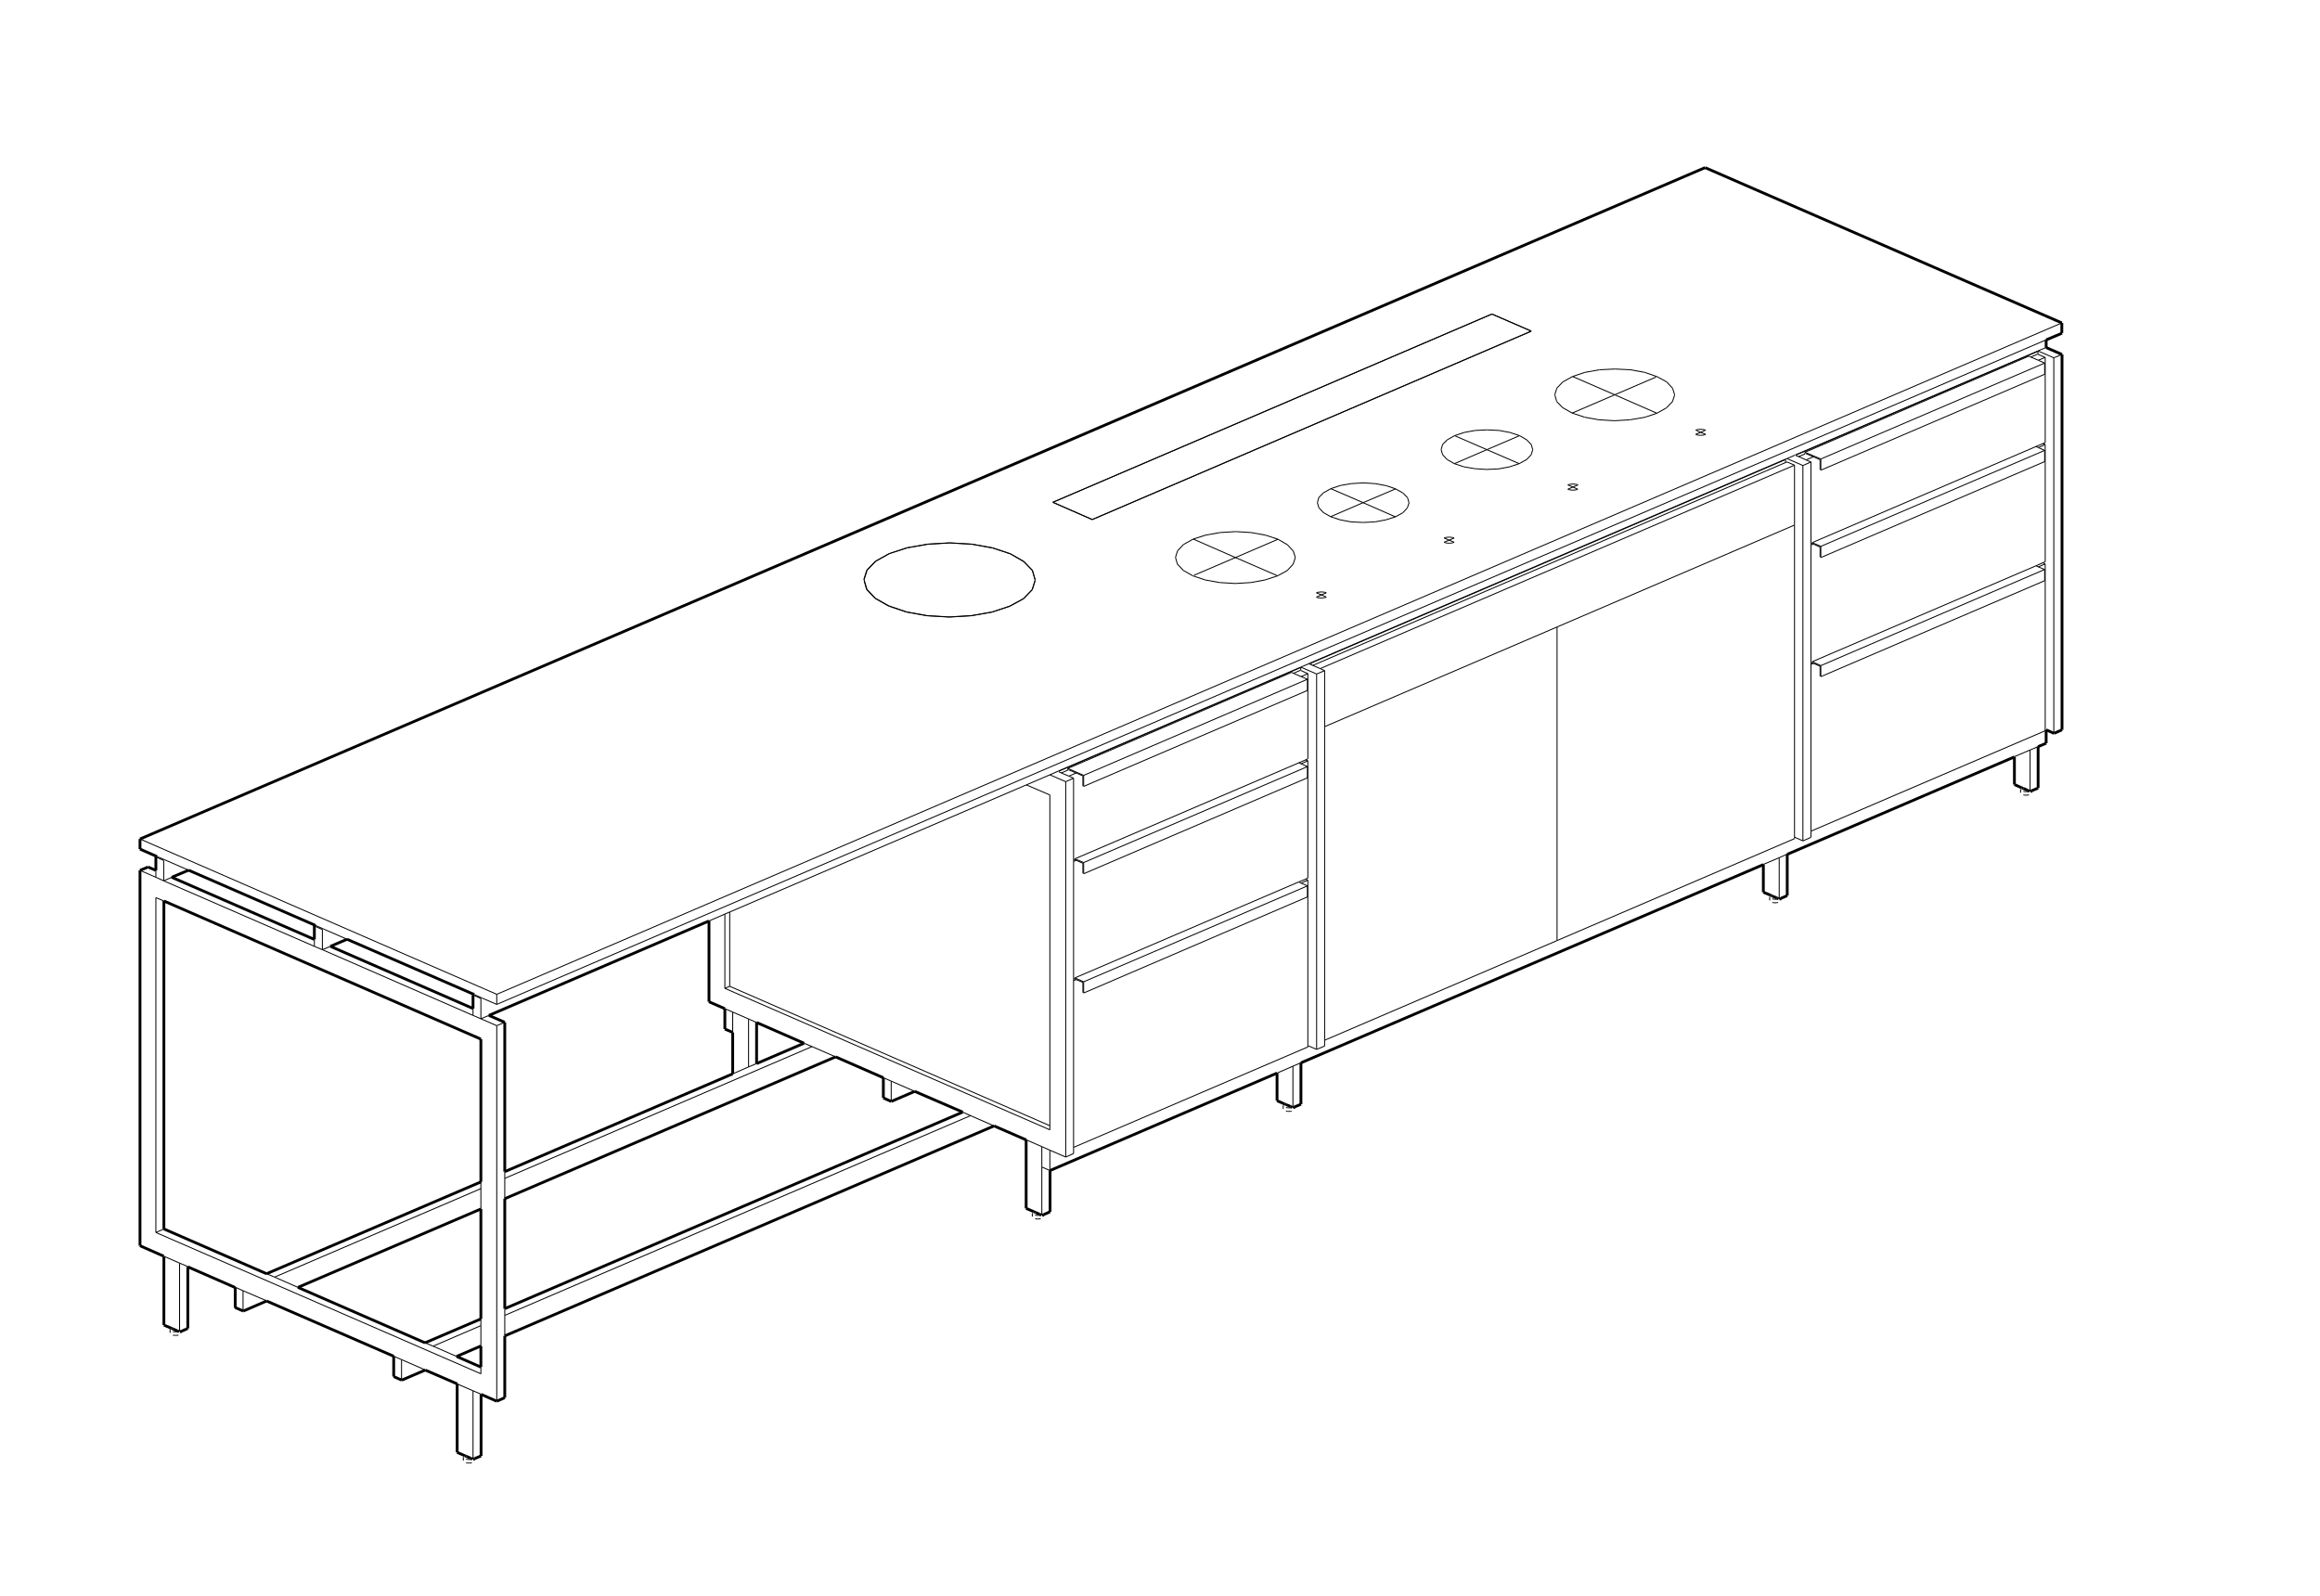<?xml version="1.0" encoding="UTF-8"?>
<svg id="Capa_1" data-name="Capa 1" xmlns="http://www.w3.org/2000/svg" viewBox="0 0 124.28 85.52">
  <defs>
    <style>
      .cls-1 {
        stroke-width: .15px;
      }

      .cls-1, .cls-2 {
        fill: none;
        stroke: #000;
        stroke-miterlimit: 10;
      }

      .cls-2 {
        stroke-width: .05px;
      }
    </style>
  </defs>
  <line class="cls-2" x1="8.35" y1="47" x2="8.77" y2="47.19"/>
  <line class="cls-2" x1="8.77" y1="47.19" x2="8.77" y2="46.1"/>
  <line class="cls-2" x1="8.77" y1="46.1" x2="8.35" y2="45.91"/>
  <line class="cls-2" x1="16.84" y1="50.7" x2="17.27" y2="50.88"/>
  <line class="cls-2" x1="17.27" y1="50.88" x2="17.27" y2="49.8"/>
  <line class="cls-2" x1="17.27" y1="49.8" x2="16.84" y2="49.61"/>
  <line class="cls-2" x1="25.34" y1="54.4" x2="25.76" y2="54.58"/>
  <line class="cls-2" x1="25.76" y1="54.58" x2="25.76" y2="53.49"/>
  <line class="cls-2" x1="25.76" y1="53.49" x2="25.34" y2="53.31"/>
  <line class="cls-2" x1="51.99" y1="59.77" x2="27.04" y2="70.47"/>
  <line class="cls-2" x1="25.76" y1="71.02" x2="23.2" y2="72.12"/>
  <line class="cls-2" x1="21.51" y1="73.93" x2="21.51" y2="72.84"/>
  <line class="cls-2" x1="21.51" y1="72.84" x2="21.09" y2="72.66"/>
  <line class="cls-2" x1="43.5" y1="56.07" x2="27.04" y2="63.13"/>
  <line class="cls-2" x1="25.76" y1="63.68" x2="14.71" y2="68.42"/>
  <line class="cls-2" x1="13.02" y1="70.23" x2="13.02" y2="69.15"/>
  <line class="cls-2" x1="13.02" y1="69.15" x2="12.6" y2="68.96"/>
  <line class="cls-2" x1="47.74" y1="59.01" x2="47.74" y2="57.92"/>
  <line class="cls-2" x1="47.74" y1="57.92" x2="47.32" y2="57.74"/>
  <line class="cls-2" x1="39.25" y1="55.31" x2="39.25" y2="54.22"/>
  <line class="cls-2" x1="39.25" y1="54.22" x2="38.83" y2="54.04"/>
  <line class="cls-2" x1="55.81" y1="62.52" x2="56.24" y2="62.71"/>
  <line class="cls-2" x1="56.24" y1="62.71" x2="56.24" y2="61.62"/>
  <line class="cls-2" x1="55.81" y1="61.43" x2="55.81" y2="62.52"/>
  <line class="cls-2" x1="56.24" y1="61.62" x2="55.81" y2="61.43"/>
  <line class="cls-2" x1="97.01" y1="44.86" x2="96.58" y2="45.05"/>
  <line class="cls-2" x1="96.58" y1="45.05" x2="96.58" y2="24.94"/>
  <line class="cls-2" x1="97.01" y1="24.75" x2="96.58" y2="24.94"/>
  <line class="cls-2" x1="96.58" y1="24.94" x2="95.73" y2="24.57"/>
  <line class="cls-2" x1="96.58" y1="45.05" x2="96.13" y2="44.85"/>
  <line class="cls-2" x1="95.31" y1="48.16" x2="95.31" y2="45.95"/>
  <line class="cls-2" x1="94.94" y1="48.16" x2="95.02" y2="48.17"/>
  <line class="cls-2" x1="95.02" y1="48.17" x2="95.1" y2="48.18"/>
  <line class="cls-2" x1="95.1" y1="48.18" x2="95.17" y2="48.17"/>
  <line class="cls-2" x1="95.1" y1="48.37" x2="95.17" y2="48.36"/>
  <line class="cls-2" x1="95.02" y1="48.36" x2="95.1" y2="48.37"/>
  <line class="cls-2" x1="94.94" y1="48.35" x2="95.02" y2="48.36"/>
  <line class="cls-2" x1="94.8" y1="48.05" x2="94.8" y2="48.24"/>
  <line class="cls-2" x1="95.4" y1="48.12" x2="95.4" y2="48.24"/>
  <line class="cls-2" x1="110.02" y1="39.28" x2="110.02" y2="19.17"/>
  <line class="cls-2" x1="110.45" y1="18.99" x2="110.02" y2="19.17"/>
  <line class="cls-2" x1="110.02" y1="19.17" x2="109.17" y2="18.8"/>
  <line class="cls-2" x1="108.75" y1="42.39" x2="108.75" y2="40.18"/>
  <line class="cls-2" x1="108.39" y1="42.39" x2="108.46" y2="42.41"/>
  <line class="cls-2" x1="108.46" y1="42.41" x2="108.54" y2="42.41"/>
  <line class="cls-2" x1="108.54" y1="42.41" x2="108.62" y2="42.41"/>
  <line class="cls-2" x1="108.54" y1="42.6" x2="108.62" y2="42.6"/>
  <line class="cls-2" x1="108.46" y1="42.6" x2="108.54" y2="42.6"/>
  <line class="cls-2" x1="108.39" y1="42.58" x2="108.46" y2="42.6"/>
  <line class="cls-2" x1="108.24" y1="42.28" x2="108.24" y2="42.47"/>
  <line class="cls-2" x1="108.84" y1="42.36" x2="108.84" y2="42.47"/>
  <line class="cls-2" x1="57.51" y1="61.8" x2="57.09" y2="61.99"/>
  <line class="cls-2" x1="57.09" y1="61.99" x2="57.09" y2="41.88"/>
  <line class="cls-2" x1="57.51" y1="41.69" x2="57.09" y2="41.88"/>
  <line class="cls-2" x1="57.09" y1="41.88" x2="56.24" y2="41.51"/>
  <line class="cls-2" x1="56.24" y1="42.59" x2="54.98" y2="42.05"/>
  <line class="cls-2" x1="38.83" y1="48.97" x2="38.83" y2="52.95"/>
  <line class="cls-2" x1="38.83" y1="52.95" x2="56.24" y2="60.53"/>
  <line class="cls-2" x1="38.83" y1="52.95" x2="39.09" y2="52.84"/>
  <line class="cls-2" x1="39.25" y1="54.22" x2="40.1" y2="54.59"/>
  <line class="cls-2" x1="40.1" y1="57.16" x2="40.1" y2="54.59"/>
  <line class="cls-2" x1="54.96" y1="61.06" x2="55.81" y2="61.43"/>
  <line class="cls-2" x1="55.45" y1="65.1" x2="55.52" y2="65.11"/>
  <line class="cls-2" x1="55.52" y1="65.11" x2="55.6" y2="65.12"/>
  <line class="cls-2" x1="55.6" y1="65.12" x2="55.68" y2="65.11"/>
  <line class="cls-2" x1="55.6" y1="65.31" x2="55.68" y2="65.3"/>
  <line class="cls-2" x1="55.52" y1="65.3" x2="55.6" y2="65.31"/>
  <line class="cls-2" x1="55.45" y1="65.29" x2="55.52" y2="65.3"/>
  <line class="cls-2" x1="55.3" y1="64.99" x2="55.3" y2="65.18"/>
  <line class="cls-2" x1="55.9" y1="65.06" x2="55.9" y2="65.18"/>
  <line class="cls-2" x1="26.61" y1="75.06" x2="26.61" y2="54.95"/>
  <line class="cls-1" x1="9.2" y1="47" x2="16.84" y2="50.33"/>
  <line class="cls-1" x1="17.7" y1="50.7" x2="25.34" y2="54.03"/>
  <line class="cls-2" x1="27.04" y1="54.77" x2="26.61" y2="54.95"/>
  <line class="cls-2" x1="8.35" y1="48.09" x2="8.35" y2="66.03"/>
  <line class="cls-2" x1="8.35" y1="66.03" x2="25.76" y2="73.6"/>
  <line class="cls-2" x1="8.35" y1="66.03" x2="8.78" y2="65.84"/>
  <line class="cls-2" x1="8.77" y1="67.3" x2="9.62" y2="67.67"/>
  <line class="cls-2" x1="9.62" y1="71.34" x2="9.62" y2="67.67"/>
  <line class="cls-2" x1="9.26" y1="71.34" x2="9.33" y2="71.35"/>
  <line class="cls-2" x1="9.33" y1="71.35" x2="9.41" y2="71.35"/>
  <line class="cls-2" x1="9.41" y1="71.35" x2="9.49" y2="71.35"/>
  <line class="cls-2" x1="9.41" y1="71.54" x2="9.49" y2="71.54"/>
  <line class="cls-2" x1="9.33" y1="71.54" x2="9.41" y2="71.54"/>
  <line class="cls-2" x1="9.26" y1="71.53" x2="9.33" y2="71.54"/>
  <line class="cls-2" x1="9.11" y1="71.22" x2="9.11" y2="71.41"/>
  <line class="cls-2" x1="9.71" y1="71.3" x2="9.71" y2="71.41"/>
  <line class="cls-2" x1="24.48" y1="74.14" x2="25.34" y2="74.51"/>
  <line class="cls-2" x1="25.34" y1="78.18" x2="25.34" y2="74.51"/>
  <line class="cls-2" x1="24.97" y1="78.17" x2="25.04" y2="78.19"/>
  <line class="cls-2" x1="25.04" y1="78.19" x2="25.12" y2="78.19"/>
  <line class="cls-2" x1="25.12" y1="78.19" x2="25.2" y2="78.19"/>
  <line class="cls-2" x1="25.12" y1="78.38" x2="25.2" y2="78.38"/>
  <line class="cls-2" x1="25.04" y1="78.38" x2="25.12" y2="78.38"/>
  <line class="cls-2" x1="24.97" y1="78.37" x2="25.04" y2="78.38"/>
  <line class="cls-2" x1="24.82" y1="78.06" x2="24.82" y2="78.25"/>
  <line class="cls-2" x1="25.42" y1="78.14" x2="25.42" y2="78.25"/>
  <line class="cls-2" x1="70.96" y1="56.04" x2="70.53" y2="56.22"/>
  <line class="cls-2" x1="70.53" y1="56.22" x2="70.53" y2="36.11"/>
  <line class="cls-2" x1="70.96" y1="35.93" x2="70.53" y2="36.11"/>
  <line class="cls-2" x1="70.53" y1="36.11" x2="69.68" y2="35.74"/>
  <line class="cls-2" x1="70.53" y1="56.22" x2="70.06" y2="56.02"/>
  <line class="cls-2" x1="69.26" y1="59.34" x2="69.26" y2="57.12"/>
  <line class="cls-2" x1="68.89" y1="59.33" x2="68.97" y2="59.35"/>
  <line class="cls-2" x1="68.97" y1="59.35" x2="69.04" y2="59.35"/>
  <line class="cls-2" x1="69.04" y1="59.35" x2="69.12" y2="59.35"/>
  <line class="cls-2" x1="69.04" y1="59.54" x2="69.12" y2="59.54"/>
  <line class="cls-2" x1="68.97" y1="59.54" x2="69.04" y2="59.54"/>
  <line class="cls-2" x1="68.89" y1="59.52" x2="68.97" y2="59.54"/>
  <line class="cls-2" x1="68.74" y1="59.22" x2="68.74" y2="59.41"/>
  <line class="cls-2" x1="69.35" y1="59.3" x2="69.35" y2="59.41"/>
  <line class="cls-2" x1="56.71" y1="41.32" x2="69.68" y2="35.76"/>
  <line class="cls-2" x1="69.68" y1="35.92" x2="69.68" y2="35.76"/>
  <line class="cls-2" x1="70.72" y1="35.82" x2="96.13" y2="24.92"/>
  <line class="cls-2" x1="96.13" y1="24.92" x2="95.73" y2="24.75"/>
  <line class="cls-2" x1="96.13" y1="28.13" x2="96.13" y2="24.92"/>
  <line class="cls-2" x1="96.2" y1="24.38" x2="109.17" y2="18.82"/>
  <line class="cls-2" x1="109.17" y1="18.98" x2="109.17" y2="18.82"/>
  <line class="cls-2" x1="57.51" y1="61.47" x2="70.06" y2="56.09"/>
  <line class="cls-2" x1="57.51" y1="52.53" x2="57.65" y2="52.48"/>
  <line class="cls-2" x1="69.7" y1="47.31" x2="70.06" y2="47.15"/>
  <line class="cls-2" x1="70.06" y1="47.15" x2="69.94" y2="47.1"/>
  <line class="cls-2" x1="70.04" y1="47.46" x2="58.05" y2="52.6"/>
  <line class="cls-2" x1="58.05" y1="52.6" x2="57.58" y2="52.39"/>
  <line class="cls-2" x1="58.05" y1="52.6" x2="58.05" y2="53.2"/>
  <line class="cls-2" x1="70.04" y1="47.46" x2="70.04" y2="48.05"/>
  <line class="cls-2" x1="70.04" y1="48.05" x2="58.05" y2="53.2"/>
  <line class="cls-2" x1="58.01" y1="52.63" x2="58.01" y2="53.18"/>
  <line class="cls-2" x1="57.26" y1="41.58" x2="57.65" y2="41.41"/>
  <line class="cls-2" x1="69.7" y1="36.25" x2="70.06" y2="36.09"/>
  <line class="cls-2" x1="69.66" y1="35.91" x2="69.29" y2="36.07"/>
  <line class="cls-2" x1="70.06" y1="40.65" x2="70.06" y2="36.09"/>
  <line class="cls-2" x1="70.04" y1="36.39" x2="58.05" y2="41.54"/>
  <line class="cls-2" x1="58.05" y1="41.54" x2="57.2" y2="41.17"/>
  <line class="cls-2" x1="57.2" y1="41.17" x2="69.19" y2="36.02"/>
  <line class="cls-2" x1="58.05" y1="41.54" x2="58.05" y2="42.13"/>
  <line class="cls-2" x1="70.04" y1="36.39" x2="70.04" y2="36.99"/>
  <line class="cls-2" x1="57.2" y1="41.17" x2="57.2" y2="41.26"/>
  <line class="cls-2" x1="70.04" y1="36.99" x2="58.05" y2="42.13"/>
  <line class="cls-2" x1="58.01" y1="41.57" x2="58.01" y2="42.12"/>
  <line class="cls-2" x1="70.04" y1="41.07" x2="58.05" y2="46.21"/>
  <line class="cls-2" x1="58.05" y1="46.21" x2="57.58" y2="46.01"/>
  <line class="cls-2" x1="58.05" y1="46.21" x2="58.05" y2="46.81"/>
  <line class="cls-2" x1="70.04" y1="41.07" x2="70.04" y2="41.67"/>
  <line class="cls-2" x1="70.04" y1="41.67" x2="58.05" y2="46.81"/>
  <line class="cls-2" x1="58.01" y1="46.25" x2="58.01" y2="46.79"/>
  <line class="cls-2" x1="57.51" y1="46.15" x2="57.65" y2="46.09"/>
  <line class="cls-2" x1="69.7" y1="40.92" x2="70.06" y2="40.76"/>
  <line class="cls-2" x1="70.06" y1="40.76" x2="69.94" y2="40.71"/>
  <line class="cls-2" x1="70.06" y1="47.04" x2="70.06" y2="40.76"/>
  <line class="cls-2" x1="110.45" y1="17.3" x2="26.61" y2="53.27"/>
  <line class="cls-2" x1="26.61" y1="53.27" x2="7.5" y2="44.95"/>
  <line class="cls-2" x1="26.61" y1="53.81" x2="26.61" y2="53.27"/>
  <line class="cls-2" x1="54.1" y1="32.48" x2="53.15" y2="32.79"/>
  <line class="cls-2" x1="53.15" y1="32.79" x2="52.04" y2="32.99"/>
  <line class="cls-2" x1="52.04" y1="32.99" x2="50.85" y2="33.06"/>
  <line class="cls-2" x1="50.85" y1="33.06" x2="49.66" y2="32.99"/>
  <line class="cls-2" x1="49.66" y1="32.99" x2="48.55" y2="32.79"/>
  <line class="cls-2" x1="48.55" y1="32.79" x2="47.6" y2="32.47"/>
  <line class="cls-2" x1="47.6" y1="32.47" x2="46.88" y2="32.06"/>
  <line class="cls-2" x1="46.88" y1="32.06" x2="46.42" y2="31.58"/>
  <line class="cls-2" x1="46.27" y1="31.06" x2="46.43" y2="30.55"/>
  <line class="cls-2" x1="46.43" y1="30.55" x2="46.89" y2="30.07"/>
  <line class="cls-2" x1="46.89" y1="30.07" x2="47.63" y2="29.66"/>
  <line class="cls-2" x1="47.63" y1="29.66" x2="48.58" y2="29.35"/>
  <line class="cls-2" x1="48.58" y1="29.35" x2="49.69" y2="29.15"/>
  <line class="cls-2" x1="49.69" y1="29.15" x2="50.88" y2="29.08"/>
  <line class="cls-2" x1="50.88" y1="29.08" x2="52.07" y2="29.15"/>
  <line class="cls-2" x1="52.07" y1="29.15" x2="53.18" y2="29.35"/>
  <line class="cls-2" x1="53.18" y1="29.35" x2="54.13" y2="29.67"/>
  <line class="cls-2" x1="54.13" y1="29.67" x2="54.85" y2="30.08"/>
  <line class="cls-2" x1="54.85" y1="30.08" x2="55.31" y2="30.56"/>
  <line class="cls-2" x1="55.31" y1="30.56" x2="55.46" y2="31.08"/>
  <line class="cls-2" x1="55.3" y1="31.59" x2="54.84" y2="32.07"/>
  <line class="cls-2" x1="54.84" y1="32.07" x2="54.1" y2="32.48"/>
  <line class="cls-2" x1="54.09" y1="32.47" x2="53.14" y2="32.79"/>
  <line class="cls-2" x1="53.14" y1="32.79" x2="52.04" y2="32.98"/>
  <line class="cls-2" x1="52.04" y1="32.98" x2="50.85" y2="33.05"/>
  <line class="cls-2" x1="50.85" y1="33.05" x2="49.66" y2="32.98"/>
  <line class="cls-2" x1="49.66" y1="32.98" x2="48.56" y2="32.78"/>
  <line class="cls-2" x1="48.56" y1="32.78" x2="47.62" y2="32.46"/>
  <line class="cls-2" x1="47.62" y1="32.46" x2="46.89" y2="32.05"/>
  <line class="cls-2" x1="46.89" y1="32.05" x2="46.44" y2="31.57"/>
  <line class="cls-2" x1="46.44" y1="31.57" x2="46.29" y2="31.06"/>
  <line class="cls-2" x1="46.29" y1="31.06" x2="46.45" y2="30.55"/>
  <line class="cls-2" x1="46.45" y1="30.55" x2="46.91" y2="30.07"/>
  <line class="cls-2" x1="46.91" y1="30.07" x2="47.64" y2="29.66"/>
  <line class="cls-2" x1="47.64" y1="29.66" x2="48.59" y2="29.35"/>
  <line class="cls-2" x1="48.59" y1="29.35" x2="49.7" y2="29.16"/>
  <line class="cls-2" x1="49.7" y1="29.16" x2="50.88" y2="29.09"/>
  <line class="cls-2" x1="50.88" y1="29.09" x2="52.07" y2="29.16"/>
  <line class="cls-2" x1="52.07" y1="29.16" x2="53.17" y2="29.36"/>
  <line class="cls-2" x1="53.17" y1="29.36" x2="54.12" y2="29.67"/>
  <line class="cls-2" x1="54.12" y1="29.67" x2="54.84" y2="30.09"/>
  <line class="cls-2" x1="54.84" y1="30.09" x2="55.3" y2="30.56"/>
  <line class="cls-2" x1="55.3" y1="30.56" x2="55.45" y2="31.08"/>
  <line class="cls-2" x1="55.45" y1="31.08" x2="55.29" y2="31.59"/>
  <line class="cls-2" x1="55.29" y1="31.59" x2="54.83" y2="32.07"/>
  <line class="cls-2" x1="54.83" y1="32.07" x2="54.09" y2="32.47"/>
  <line class="cls-2" x1="79.92" y1="16.82" x2="82.04" y2="17.74"/>
  <line class="cls-2" x1="56.39" y1="26.91" x2="79.92" y2="16.82"/>
  <line class="cls-2" x1="58.51" y1="27.83" x2="82.02" y2="17.74"/>
  <line class="cls-2" x1="82.02" y1="17.74" x2="79.92" y2="16.83"/>
  <line class="cls-2" x1="79.92" y1="16.83" x2="56.41" y2="26.91"/>
  <line class="cls-2" x1="56.41" y1="26.91" x2="58.51" y2="27.83"/>
  <line class="cls-2" x1="39.09" y1="52.84" x2="39.09" y2="48.86"/>
  <line class="cls-2" x1="56.24" y1="60.31" x2="39.09" y2="52.84"/>
  <line class="cls-2" x1="97.01" y1="44.53" x2="109.56" y2="39.15"/>
  <line class="cls-2" x1="97.01" y1="35.59" x2="97.14" y2="35.54"/>
  <line class="cls-2" x1="109.19" y1="30.37" x2="109.56" y2="30.21"/>
  <line class="cls-2" x1="109.56" y1="30.21" x2="109.43" y2="30.15"/>
  <line class="cls-2" x1="109.53" y1="30.51" x2="97.54" y2="35.66"/>
  <line class="cls-2" x1="97.54" y1="35.66" x2="97.08" y2="35.45"/>
  <line class="cls-2" x1="97.54" y1="35.66" x2="97.54" y2="36.25"/>
  <line class="cls-2" x1="109.53" y1="30.51" x2="109.53" y2="31.11"/>
  <line class="cls-2" x1="109.53" y1="31.11" x2="97.54" y2="36.25"/>
  <line class="cls-2" x1="97.5" y1="35.69" x2="97.5" y2="36.24"/>
  <line class="cls-2" x1="96.75" y1="24.64" x2="97.14" y2="24.47"/>
  <line class="cls-2" x1="109.19" y1="19.3" x2="109.56" y2="19.15"/>
  <line class="cls-2" x1="109.15" y1="18.97" x2="108.79" y2="19.13"/>
  <line class="cls-2" x1="109.56" y1="23.71" x2="109.56" y2="19.15"/>
  <line class="cls-2" x1="109.53" y1="19.45" x2="97.54" y2="24.59"/>
  <line class="cls-2" x1="97.54" y1="24.59" x2="96.69" y2="24.23"/>
  <line class="cls-2" x1="96.69" y1="24.23" x2="108.68" y2="19.08"/>
  <line class="cls-2" x1="97.54" y1="24.59" x2="97.54" y2="25.19"/>
  <line class="cls-2" x1="109.53" y1="19.45" x2="109.53" y2="20.05"/>
  <line class="cls-2" x1="96.69" y1="24.23" x2="96.69" y2="24.32"/>
  <line class="cls-2" x1="109.53" y1="20.05" x2="97.54" y2="25.19"/>
  <line class="cls-2" x1="97.5" y1="24.63" x2="97.5" y2="25.17"/>
  <line class="cls-2" x1="109.53" y1="24.13" x2="97.54" y2="29.27"/>
  <line class="cls-2" x1="97.54" y1="29.27" x2="97.08" y2="29.07"/>
  <line class="cls-2" x1="97.54" y1="29.27" x2="97.54" y2="29.87"/>
  <line class="cls-2" x1="109.53" y1="24.13" x2="109.53" y2="24.73"/>
  <line class="cls-2" x1="109.53" y1="24.73" x2="97.54" y2="29.87"/>
  <line class="cls-2" x1="97.5" y1="29.31" x2="97.5" y2="29.85"/>
  <line class="cls-2" x1="97.01" y1="29.2" x2="97.14" y2="29.15"/>
  <line class="cls-2" x1="109.19" y1="23.98" x2="109.56" y2="23.82"/>
  <line class="cls-2" x1="109.56" y1="23.82" x2="109.43" y2="23.77"/>
  <line class="cls-2" x1="109.56" y1="30.1" x2="109.56" y2="23.82"/>
  <line class="cls-2" x1="86.5" y1="21.15" x2="84.24" y2="20.17"/>
  <line class="cls-2" x1="79.65" y1="24.09" x2="81.38" y2="24.84"/>
  <line class="cls-2" x1="73.02" y1="26.93" x2="74.75" y2="27.69"/>
  <line class="cls-2" x1="66.18" y1="29.87" x2="68.44" y2="30.85"/>
  <line class="cls-2" x1="73.02" y1="26.93" x2="74.76" y2="26.19"/>
  <line class="cls-2" x1="66.18" y1="29.87" x2="68.46" y2="28.89"/>
  <line class="cls-2" x1="79.65" y1="24.09" x2="81.4" y2="23.34"/>
  <line class="cls-2" x1="84.22" y1="22.13" x2="84.88" y2="22.35"/>
  <line class="cls-2" x1="84.88" y1="22.35" x2="85.65" y2="22.49"/>
  <line class="cls-2" x1="85.65" y1="22.49" x2="86.49" y2="22.54"/>
  <line class="cls-2" x1="86.49" y1="22.54" x2="87.32" y2="22.49"/>
  <line class="cls-2" x1="87.32" y1="22.49" x2="88.09" y2="22.36"/>
  <line class="cls-2" x1="88.09" y1="22.36" x2="88.76" y2="22.14"/>
  <line class="cls-2" x1="88.76" y1="22.14" x2="89.27" y2="21.85"/>
  <line class="cls-2" x1="89.27" y1="21.85" x2="89.59" y2="21.52"/>
  <line class="cls-2" x1="89.59" y1="21.52" x2="89.71" y2="21.16"/>
  <line class="cls-2" x1="89.71" y1="21.16" x2="89.6" y2="20.8"/>
  <line class="cls-2" x1="89.6" y1="20.8" x2="89.28" y2="20.46"/>
  <line class="cls-2" x1="88.11" y1="19.95" x2="87.34" y2="19.81"/>
  <line class="cls-2" x1="87.34" y1="19.81" x2="86.51" y2="19.77"/>
  <line class="cls-2" x1="86.51" y1="19.77" x2="85.68" y2="19.81"/>
  <line class="cls-2" x1="85.68" y1="19.81" x2="84.9" y2="19.95"/>
  <line class="cls-2" x1="84.9" y1="19.95" x2="84.24" y2="20.17"/>
  <line class="cls-2" x1="84.24" y1="20.17" x2="83.72" y2="20.46"/>
  <line class="cls-2" x1="83.72" y1="20.46" x2="83.4" y2="20.79"/>
  <line class="cls-2" x1="83.4" y1="20.79" x2="83.29" y2="21.15"/>
  <line class="cls-2" x1="83.29" y1="21.15" x2="83.39" y2="21.51"/>
  <line class="cls-2" x1="83.39" y1="21.51" x2="83.71" y2="21.84"/>
  <line class="cls-2" x1="83.71" y1="21.84" x2="84.22" y2="22.13"/>
  <line class="cls-2" x1="88.76" y1="22.14" x2="86.5" y2="21.15"/>
  <line class="cls-2" x1="84.22" y1="22.13" x2="86.5" y2="21.15"/>
  <line class="cls-2" x1="81.38" y1="24.84" x2="81.78" y2="24.62"/>
  <line class="cls-2" x1="81.78" y1="24.62" x2="82.02" y2="24.37"/>
  <line class="cls-2" x1="82.02" y1="24.37" x2="82.11" y2="24.09"/>
  <line class="cls-2" x1="82.11" y1="24.09" x2="82.03" y2="23.82"/>
  <line class="cls-2" x1="82.03" y1="23.82" x2="81.78" y2="23.56"/>
  <line class="cls-2" x1="81.78" y1="23.56" x2="81.4" y2="23.34"/>
  <line class="cls-2" x1="81.4" y1="23.34" x2="80.89" y2="23.17"/>
  <line class="cls-2" x1="80.89" y1="23.17" x2="80.3" y2="23.06"/>
  <line class="cls-2" x1="80.3" y1="23.06" x2="79.66" y2="23.03"/>
  <line class="cls-2" x1="79.66" y1="23.03" x2="79.03" y2="23.06"/>
  <line class="cls-2" x1="79.03" y1="23.06" x2="78.43" y2="23.17"/>
  <line class="cls-2" x1="78.43" y1="23.17" x2="77.92" y2="23.34"/>
  <line class="cls-2" x1="77.92" y1="23.34" x2="77.53" y2="23.56"/>
  <line class="cls-2" x1="77.53" y1="23.56" x2="77.28" y2="23.81"/>
  <line class="cls-2" x1="77.28" y1="23.81" x2="77.2" y2="24.09"/>
  <line class="cls-2" x1="77.2" y1="24.09" x2="77.28" y2="24.36"/>
  <line class="cls-2" x1="77.28" y1="24.36" x2="77.52" y2="24.62"/>
  <line class="cls-2" x1="77.52" y1="24.62" x2="77.91" y2="24.84"/>
  <line class="cls-2" x1="77.91" y1="24.84" x2="78.42" y2="25.01"/>
  <line class="cls-2" x1="78.42" y1="25.01" x2="79.01" y2="25.11"/>
  <line class="cls-2" x1="79.01" y1="25.11" x2="79.64" y2="25.15"/>
  <line class="cls-2" x1="79.64" y1="25.15" x2="80.28" y2="25.12"/>
  <line class="cls-2" x1="80.28" y1="25.12" x2="80.87" y2="25.01"/>
  <line class="cls-2" x1="80.87" y1="25.01" x2="81.38" y2="24.84"/>
  <line class="cls-2" x1="77.92" y1="23.34" x2="79.65" y2="24.09"/>
  <line class="cls-2" x1="77.91" y1="24.84" x2="79.65" y2="24.09"/>
  <line class="cls-2" x1="74.75" y1="27.69" x2="75.15" y2="27.47"/>
  <line class="cls-2" x1="75.15" y1="27.47" x2="75.39" y2="27.21"/>
  <line class="cls-2" x1="75.39" y1="27.21" x2="75.48" y2="26.94"/>
  <line class="cls-2" x1="75.48" y1="26.94" x2="75.4" y2="26.66"/>
  <line class="cls-2" x1="75.4" y1="26.66" x2="75.15" y2="26.41"/>
  <line class="cls-2" x1="75.15" y1="26.41" x2="74.76" y2="26.19"/>
  <line class="cls-2" x1="74.76" y1="26.19" x2="74.26" y2="26.02"/>
  <line class="cls-2" x1="74.26" y1="26.02" x2="73.67" y2="25.91"/>
  <line class="cls-2" x1="73.67" y1="25.91" x2="73.03" y2="25.87"/>
  <line class="cls-2" x1="73.03" y1="25.87" x2="72.39" y2="25.91"/>
  <line class="cls-2" x1="72.39" y1="25.91" x2="71.8" y2="26.01"/>
  <line class="cls-2" x1="71.8" y1="26.01" x2="71.29" y2="26.18"/>
  <line class="cls-2" x1="71.29" y1="26.18" x2="70.9" y2="26.4"/>
  <line class="cls-2" x1="70.9" y1="26.4" x2="70.65" y2="26.65"/>
  <line class="cls-2" x1="70.65" y1="26.65" x2="70.57" y2="26.93"/>
  <line class="cls-2" x1="70.57" y1="26.93" x2="70.65" y2="27.2"/>
  <line class="cls-2" x1="70.65" y1="27.2" x2="70.89" y2="27.46"/>
  <line class="cls-2" x1="70.89" y1="27.46" x2="71.28" y2="27.68"/>
  <line class="cls-2" x1="71.28" y1="27.68" x2="71.79" y2="27.85"/>
  <line class="cls-2" x1="71.79" y1="27.85" x2="72.38" y2="27.96"/>
  <line class="cls-2" x1="72.38" y1="27.96" x2="73.01" y2="27.99"/>
  <line class="cls-2" x1="73.01" y1="27.99" x2="73.65" y2="27.96"/>
  <line class="cls-2" x1="73.65" y1="27.96" x2="74.24" y2="27.85"/>
  <line class="cls-2" x1="74.24" y1="27.85" x2="74.75" y2="27.69"/>
  <line class="cls-2" x1="71.29" y1="26.18" x2="73.02" y2="26.93"/>
  <line class="cls-2" x1="71.28" y1="27.68" x2="73.02" y2="26.93"/>
  <line class="cls-2" x1="68.44" y1="30.85" x2="68.95" y2="30.57"/>
  <line class="cls-2" x1="68.95" y1="30.57" x2="69.27" y2="30.23"/>
  <line class="cls-2" x1="69.27" y1="30.23" x2="69.39" y2="29.87"/>
  <line class="cls-2" x1="69.39" y1="29.87" x2="69.28" y2="29.52"/>
  <line class="cls-2" x1="69.28" y1="29.52" x2="68.96" y2="29.18"/>
  <line class="cls-2" x1="68.96" y1="29.18" x2="68.46" y2="28.89"/>
  <line class="cls-2" x1="68.46" y1="28.89" x2="67.79" y2="28.67"/>
  <line class="cls-2" x1="67.79" y1="28.67" x2="67.02" y2="28.53"/>
  <line class="cls-2" x1="67.02" y1="28.53" x2="66.19" y2="28.48"/>
  <line class="cls-2" x1="66.19" y1="28.48" x2="65.36" y2="28.53"/>
  <line class="cls-2" x1="65.36" y1="28.53" x2="64.58" y2="28.67"/>
  <line class="cls-2" x1="64.58" y1="28.67" x2="63.92" y2="28.88"/>
  <line class="cls-2" x1="63.92" y1="28.88" x2="63.4" y2="29.17"/>
  <line class="cls-2" x1="63.4" y1="29.17" x2="63.08" y2="29.51"/>
  <line class="cls-2" x1="63.08" y1="29.51" x2="62.97" y2="29.86"/>
  <line class="cls-2" x1="62.97" y1="29.86" x2="63.07" y2="30.22"/>
  <line class="cls-2" x1="63.07" y1="30.22" x2="63.39" y2="30.56"/>
  <line class="cls-2" x1="64.56" y1="31.07" x2="65.34" y2="31.21"/>
  <line class="cls-2" x1="65.34" y1="31.21" x2="66.17" y2="31.26"/>
  <line class="cls-2" x1="66.17" y1="31.26" x2="67" y2="31.21"/>
  <line class="cls-2" x1="67" y1="31.21" x2="67.77" y2="31.07"/>
  <line class="cls-2" x1="67.77" y1="31.07" x2="68.44" y2="30.85"/>
  <line class="cls-2" x1="63.92" y1="28.88" x2="66.18" y2="29.87"/>
  <line class="cls-2" x1="91.1" y1="23.16" x2="90.84" y2="23.04"/>
  <line class="cls-2" x1="84.26" y1="26.09" x2="84.52" y2="26.21"/>
  <line class="cls-2" x1="77.63" y1="28.94" x2="77.9" y2="29.05"/>
  <line class="cls-2" x1="70.79" y1="31.87" x2="71.05" y2="31.99"/>
  <line class="cls-2" x1="77.63" y1="28.94" x2="77.9" y2="28.82"/>
  <line class="cls-2" x1="70.79" y1="31.87" x2="71.05" y2="31.76"/>
  <line class="cls-2" x1="84.26" y1="26.09" x2="84.53" y2="25.98"/>
  <line class="cls-2" x1="91.1" y1="23.16" x2="91.37" y2="23.04"/>
  <line class="cls-2" x1="70.52" y1="31.99" x2="70.59" y2="32.02"/>
  <line class="cls-2" x1="70.59" y1="32.02" x2="70.69" y2="32.03"/>
  <line class="cls-2" x1="70.69" y1="32.03" x2="70.78" y2="32.04"/>
  <line class="cls-2" x1="70.78" y1="32.04" x2="70.88" y2="32.03"/>
  <line class="cls-2" x1="70.88" y1="32.03" x2="70.97" y2="32.02"/>
  <line class="cls-2" x1="70.97" y1="32.02" x2="71.05" y2="31.99"/>
  <line class="cls-2" x1="71.05" y1="31.76" x2="70.97" y2="31.73"/>
  <line class="cls-2" x1="70.97" y1="31.73" x2="70.88" y2="31.72"/>
  <line class="cls-2" x1="70.88" y1="31.72" x2="70.79" y2="31.71"/>
  <line class="cls-2" x1="70.79" y1="31.71" x2="70.69" y2="31.72"/>
  <line class="cls-2" x1="70.69" y1="31.72" x2="70.6" y2="31.73"/>
  <line class="cls-2" x1="70.6" y1="31.73" x2="70.52" y2="31.76"/>
  <line class="cls-2" x1="70.52" y1="31.76" x2="70.79" y2="31.87"/>
  <line class="cls-2" x1="70.52" y1="31.99" x2="70.79" y2="31.87"/>
  <line class="cls-2" x1="77.36" y1="29.05" x2="77.44" y2="29.08"/>
  <line class="cls-2" x1="77.44" y1="29.08" x2="77.53" y2="29.1"/>
  <line class="cls-2" x1="77.53" y1="29.1" x2="77.63" y2="29.1"/>
  <line class="cls-2" x1="77.63" y1="29.1" x2="77.73" y2="29.1"/>
  <line class="cls-2" x1="77.73" y1="29.1" x2="77.82" y2="29.08"/>
  <line class="cls-2" x1="77.82" y1="29.08" x2="77.9" y2="29.05"/>
  <line class="cls-2" x1="77.9" y1="28.82" x2="77.82" y2="28.8"/>
  <line class="cls-2" x1="77.82" y1="28.8" x2="77.73" y2="28.78"/>
  <line class="cls-2" x1="77.73" y1="28.78" x2="77.63" y2="28.78"/>
  <line class="cls-2" x1="77.63" y1="28.78" x2="77.53" y2="28.78"/>
  <line class="cls-2" x1="77.53" y1="28.78" x2="77.44" y2="28.8"/>
  <line class="cls-2" x1="77.44" y1="28.8" x2="77.36" y2="28.82"/>
  <line class="cls-2" x1="77.36" y1="28.82" x2="77.63" y2="28.94"/>
  <line class="cls-2" x1="77.36" y1="29.05" x2="77.63" y2="28.94"/>
  <line class="cls-2" x1="83.99" y1="26.21" x2="84.07" y2="26.24"/>
  <line class="cls-2" x1="84.07" y1="26.24" x2="84.16" y2="26.25"/>
  <line class="cls-2" x1="84.16" y1="26.25" x2="84.26" y2="26.26"/>
  <line class="cls-2" x1="84.26" y1="26.26" x2="84.36" y2="26.25"/>
  <line class="cls-2" x1="84.36" y1="26.25" x2="84.45" y2="26.24"/>
  <line class="cls-2" x1="84.45" y1="26.24" x2="84.52" y2="26.21"/>
  <line class="cls-2" x1="84.53" y1="25.98" x2="84.45" y2="25.95"/>
  <line class="cls-2" x1="84.45" y1="25.95" x2="84.36" y2="25.94"/>
  <line class="cls-2" x1="84.36" y1="25.94" x2="84.26" y2="25.93"/>
  <line class="cls-2" x1="84.26" y1="25.93" x2="84.16" y2="25.94"/>
  <line class="cls-2" x1="84.16" y1="25.94" x2="84.07" y2="25.95"/>
  <line class="cls-2" x1="84.07" y1="25.95" x2="83.99" y2="25.98"/>
  <line class="cls-2" x1="83.99" y1="25.98" x2="84.26" y2="26.09"/>
  <line class="cls-2" x1="83.99" y1="26.21" x2="84.26" y2="26.09"/>
  <line class="cls-2" x1="90.84" y1="23.27" x2="90.91" y2="23.3"/>
  <line class="cls-2" x1="90.91" y1="23.3" x2="91.01" y2="23.32"/>
  <line class="cls-2" x1="91.01" y1="23.32" x2="91.1" y2="23.32"/>
  <line class="cls-2" x1="91.1" y1="23.32" x2="91.2" y2="23.32"/>
  <line class="cls-2" x1="91.2" y1="23.32" x2="91.29" y2="23.3"/>
  <line class="cls-2" x1="91.29" y1="23.3" x2="91.37" y2="23.27"/>
  <line class="cls-2" x1="91.37" y1="23.04" x2="91.29" y2="23.02"/>
  <line class="cls-2" x1="91.29" y1="23.02" x2="91.2" y2="23"/>
  <line class="cls-2" x1="91.2" y1="23" x2="91.11" y2="23"/>
  <line class="cls-2" x1="91.11" y1="23" x2="91.01" y2="23"/>
  <line class="cls-2" x1="91.01" y1="23" x2="90.92" y2="23.02"/>
  <line class="cls-2" x1="90.92" y1="23.02" x2="90.84" y2="23.04"/>
  <line class="cls-2" x1="91.37" y1="23.27" x2="91.1" y2="23.16"/>
  <line class="cls-2" x1="90.84" y1="23.27" x2="91.1" y2="23.16"/>
  <line class="cls-2" x1="95.65" y1="24.62" x2="70.24" y2="35.52"/>
  <line class="cls-2" x1="70.24" y1="35.52" x2="70.24" y2="35.61"/>
  <line class="cls-2" x1="95.65" y1="24.78" x2="95.65" y2="24.62"/>
  <line class="cls-2" x1="96.13" y1="28.13" x2="83.41" y2="33.59"/>
  <line class="cls-2" x1="83.41" y1="33.59" x2="83.41" y2="50.39"/>
  <line class="cls-2" x1="83.41" y1="50.39" x2="96.13" y2="44.93"/>
  <line class="cls-2" x1="83.41" y1="33.59" x2="70.96" y2="38.93"/>
  <line class="cls-2" x1="70.96" y1="55.73" x2="83.41" y2="50.39"/>
  <line class="cls-1" x1="10.1" y1="46.62" x2="9.2" y2="47"/>
  <line class="cls-2" x1="9.2" y1="47" x2="8.77" y2="47.19"/>
  <line class="cls-2" x1="8.35" y1="46.63" x2="8.35" y2="47"/>
  <line class="cls-1" x1="18.59" y1="50.32" x2="17.7" y2="50.7"/>
  <line class="cls-2" x1="17.7" y1="50.7" x2="17.27" y2="50.88"/>
  <line class="cls-1" x1="16.84" y1="49.61" x2="16.84" y2="50.33"/>
  <line class="cls-2" x1="16.84" y1="50.33" x2="16.84" y2="50.7"/>
  <line class="cls-2" x1="26.19" y1="54.4" x2="25.76" y2="54.58"/>
  <line class="cls-1" x1="25.34" y1="53.31" x2="25.34" y2="54.03"/>
  <line class="cls-2" x1="25.34" y1="54.03" x2="25.34" y2="54.4"/>
  <line class="cls-2" x1="57.51" y1="61.8" x2="57.51" y2="61.47"/>
  <line class="cls-2" x1="56.24" y1="60.53" x2="56.24" y2="60.31"/>
  <line class="cls-2" x1="56.24" y1="60.31" x2="56.24" y2="42.59"/>
  <line class="cls-2" x1="55.81" y1="65.1" x2="55.81" y2="62.52"/>
  <line class="cls-2" x1="8.35" y1="47" x2="7.5" y2="46.63"/>
  <line class="cls-2" x1="8.78" y1="48.27" x2="8.35" y2="48.09"/>
  <line class="cls-2" x1="70.96" y1="56.04" x2="70.96" y2="55.73"/>
  <line class="cls-2" x1="95.73" y1="24.75" x2="95.65" y2="24.78"/>
  <line class="cls-2" x1="95.65" y1="24.78" x2="70.32" y2="35.65"/>
  <line class="cls-2" x1="70.06" y1="56.09" x2="70.06" y2="56.02"/>
  <line class="cls-2" x1="70.06" y1="56.02" x2="70.06" y2="47.15"/>
  <line class="cls-2" x1="69.57" y1="47.25" x2="69.7" y2="47.31"/>
  <line class="cls-2" x1="69.7" y1="47.31" x2="70.04" y2="47.46"/>
  <line class="cls-2" x1="58.01" y1="52.63" x2="57.65" y2="52.48"/>
  <line class="cls-2" x1="57.65" y1="52.48" x2="57.52" y2="52.42"/>
  <line class="cls-2" x1="57.2" y1="41.26" x2="56.85" y2="41.41"/>
  <line class="cls-2" x1="70.06" y1="36.09" x2="69.68" y2="35.92"/>
  <line class="cls-2" x1="69.7" y1="36.25" x2="70.04" y2="36.39"/>
  <line class="cls-2" x1="58.01" y1="41.57" x2="57.65" y2="41.41"/>
  <line class="cls-2" x1="57.65" y1="41.41" x2="57.24" y2="41.24"/>
  <line class="cls-2" x1="69.57" y1="40.87" x2="69.7" y2="40.92"/>
  <line class="cls-2" x1="69.7" y1="40.92" x2="70.04" y2="41.07"/>
  <line class="cls-2" x1="58.01" y1="46.25" x2="57.65" y2="46.09"/>
  <line class="cls-2" x1="57.65" y1="46.09" x2="57.52" y2="46.03"/>
  <line class="cls-2" x1="109.6" y1="18.21" x2="26.61" y2="53.81"/>
  <line class="cls-2" x1="46.42" y1="31.58" x2="46.29" y2="31.11"/>
  <line class="cls-2" x1="55.45" y1="31.12" x2="55.3" y2="31.59"/>
  <line class="cls-2" x1="82.02" y1="17.75" x2="58.51" y2="27.84"/>
  <line class="cls-2" x1="58.51" y1="27.84" x2="56.41" y2="26.92"/>
  <line class="cls-2" x1="109.56" y1="39.15" x2="109.56" y2="39.08"/>
  <line class="cls-2" x1="109.56" y1="39.08" x2="109.56" y2="30.21"/>
  <line class="cls-2" x1="109.07" y1="30.31" x2="109.19" y2="30.37"/>
  <line class="cls-2" x1="109.19" y1="30.37" x2="109.53" y2="30.51"/>
  <line class="cls-2" x1="97.5" y1="35.69" x2="97.14" y2="35.54"/>
  <line class="cls-2" x1="97.14" y1="35.54" x2="97.01" y2="35.48"/>
  <line class="cls-2" x1="96.69" y1="24.32" x2="96.35" y2="24.46"/>
  <line class="cls-2" x1="109.56" y1="19.15" x2="109.17" y2="18.98"/>
  <line class="cls-2" x1="108.68" y1="19.08" x2="108.79" y2="19.13"/>
  <line class="cls-2" x1="97.5" y1="24.63" x2="97.14" y2="24.47"/>
  <line class="cls-2" x1="97.14" y1="24.47" x2="96.74" y2="24.3"/>
  <line class="cls-2" x1="109.07" y1="23.92" x2="109.19" y2="23.98"/>
  <line class="cls-2" x1="109.19" y1="23.98" x2="109.53" y2="24.13"/>
  <line class="cls-2" x1="97.5" y1="29.31" x2="97.14" y2="29.15"/>
  <line class="cls-2" x1="97.14" y1="29.15" x2="97.01" y2="29.09"/>
  <line class="cls-2" x1="96.13" y1="44.93" x2="96.13" y2="44.85"/>
  <line class="cls-2" x1="96.13" y1="44.85" x2="96.13" y2="28.13"/>
  <line class="cls-2" x1="96.2" y1="24.4" x2="96.35" y2="24.46"/>
  <line class="cls-2" x1="97.01" y1="44.86" x2="97.01" y2="44.53"/>
  <line class="cls-2" x1="97.01" y1="44.53" x2="97.01" y2="35.59"/>
  <line class="cls-2" x1="97.01" y1="29.1" x2="97.01" y2="24.75"/>
  <line class="cls-2" x1="56.71" y1="41.34" x2="56.85" y2="41.41"/>
  <line class="cls-2" x1="57.51" y1="61.47" x2="57.51" y2="52.53"/>
  <line class="cls-2" x1="53.25" y1="60.32" x2="51.99" y2="59.77"/>
  <line class="cls-2" x1="51.99" y1="59.77" x2="51.57" y2="59.58"/>
  <line class="cls-2" x1="27.04" y1="71.56" x2="27.04" y2="70.47"/>
  <line class="cls-2" x1="27.04" y1="70.47" x2="27.04" y2="70.11"/>
  <line class="cls-2" x1="25.76" y1="72.11" x2="25.76" y2="71.02"/>
  <line class="cls-2" x1="25.76" y1="71.02" x2="25.76" y2="70.66"/>
  <line class="cls-2" x1="14.28" y1="68.24" x2="14.71" y2="68.42"/>
  <line class="cls-2" x1="14.71" y1="68.42" x2="15.96" y2="68.97"/>
  <line class="cls-2" x1="70.11" y1="35.56" x2="70.24" y2="35.61"/>
  <line class="cls-2" x1="70.24" y1="35.61" x2="70.32" y2="35.65"/>
  <line class="cls-2" x1="70.32" y1="35.65" x2="70.72" y2="35.82"/>
  <line class="cls-2" x1="70.72" y1="35.82" x2="70.96" y2="35.93"/>
  <line class="cls-2" x1="70.96" y1="55.73" x2="70.96" y2="38.93"/>
  <line class="cls-2" x1="70.96" y1="38.93" x2="70.96" y2="35.93"/>
  <line class="cls-2" x1="57.58" y1="46.01" x2="69.57" y2="40.87"/>
  <line class="cls-2" x1="69.19" y1="36.02" x2="69.29" y2="36.07"/>
  <line class="cls-2" x1="69.29" y1="36.07" x2="69.7" y2="36.25"/>
  <line class="cls-2" x1="57.58" y1="52.39" x2="69.57" y2="47.25"/>
  <line class="cls-2" x1="10.1" y1="46.62" x2="8.84" y2="46.07"/>
  <line class="cls-2" x1="8.84" y1="46.07" x2="8.41" y2="45.89"/>
  <line class="cls-2" x1="108.79" y1="19.13" x2="109.19" y2="19.3"/>
  <line class="cls-2" x1="109.19" y1="19.3" x2="109.53" y2="19.45"/>
  <line class="cls-2" x1="97.08" y1="35.45" x2="109.07" y2="30.31"/>
  <line class="cls-2" x1="38.83" y1="48.97" x2="37.98" y2="49.34"/>
  <line class="cls-2" x1="40.53" y1="56.98" x2="40.1" y2="57.16"/>
  <line class="cls-2" x1="40.1" y1="57.16" x2="39.25" y2="57.53"/>
  <line class="cls-2" x1="69.26" y1="57.12" x2="68.41" y2="57.49"/>
  <line class="cls-2" x1="96.35" y1="24.46" x2="96.75" y2="24.64"/>
  <line class="cls-2" x1="96.75" y1="24.64" x2="97.01" y2="24.75"/>
  <line class="cls-2" x1="97.01" y1="29.2" x2="97.01" y2="29.1"/>
  <line class="cls-2" x1="56.85" y1="41.41" x2="57.26" y2="41.58"/>
  <line class="cls-2" x1="57.26" y1="41.58" x2="57.51" y2="41.69"/>
  <line class="cls-2" x1="57.51" y1="52.53" x2="57.51" y2="52.42"/>
  <line class="cls-2" x1="16.84" y1="50.7" x2="8.77" y2="47.19"/>
  <line class="cls-2" x1="10.05" y1="67.85" x2="9.62" y2="67.67"/>
  <line class="cls-2" x1="25.76" y1="73.6" x2="25.76" y2="73.24"/>
  <line class="cls-2" x1="69.57" y1="40.87" x2="69.94" y2="40.71"/>
  <line class="cls-2" x1="69.94" y1="40.71" x2="70.06" y2="40.65"/>
  <line class="cls-2" x1="69.57" y1="47.25" x2="69.94" y2="47.1"/>
  <line class="cls-2" x1="69.94" y1="47.1" x2="70.06" y2="47.04"/>
  <line class="cls-2" x1="97.08" y1="29.07" x2="109.07" y2="23.92"/>
  <line class="cls-2" x1="109.07" y1="30.31" x2="109.43" y2="30.15"/>
  <line class="cls-2" x1="109.43" y1="30.15" x2="109.56" y2="30.1"/>
  <line class="cls-2" x1="39.09" y1="48.86" x2="38.83" y2="48.97"/>
  <line class="cls-2" x1="69.68" y1="56.94" x2="69.26" y2="57.12"/>
  <line class="cls-2" x1="97.01" y1="35.59" x2="97.01" y2="35.48"/>
  <line class="cls-2" x1="97.01" y1="35.48" x2="97.01" y2="29.2"/>
  <line class="cls-2" x1="57.51" y1="52.42" x2="57.51" y2="46.15"/>
  <line class="cls-2" x1="57.09" y1="61.99" x2="56.24" y2="61.62"/>
  <line class="cls-2" x1="44.76" y1="56.62" x2="43.5" y2="56.07"/>
  <line class="cls-2" x1="43.5" y1="56.07" x2="43.07" y2="55.89"/>
  <line class="cls-2" x1="27.04" y1="63.13" x2="27.04" y2="62.77"/>
  <line class="cls-2" x1="25.76" y1="63.68" x2="25.76" y2="63.32"/>
  <line class="cls-2" x1="22.77" y1="71.94" x2="23.2" y2="72.12"/>
  <line class="cls-2" x1="23.2" y1="72.12" x2="24.46" y2="72.67"/>
  <line class="cls-2" x1="18.59" y1="50.32" x2="17.33" y2="49.77"/>
  <line class="cls-2" x1="17.33" y1="49.77" x2="16.9" y2="49.58"/>
  <line class="cls-1" x1="16.9" y1="49.58" x2="10.1" y2="46.62"/>
  <line class="cls-2" x1="109.07" y1="23.92" x2="109.43" y2="23.77"/>
  <line class="cls-2" x1="109.43" y1="23.77" x2="109.56" y2="23.71"/>
  <line class="cls-2" x1="54.98" y1="42.05" x2="39.09" y2="48.86"/>
  <line class="cls-2" x1="57.51" y1="46.15" x2="57.51" y2="46.04"/>
  <line class="cls-2" x1="57.51" y1="46.04" x2="57.51" y2="41.69"/>
  <line class="cls-2" x1="27.04" y1="64.22" x2="27.04" y2="63.13"/>
  <line class="cls-2" x1="25.34" y1="54.4" x2="17.27" y2="50.88"/>
  <line class="cls-2" x1="14.28" y1="69.69" x2="13.02" y2="69.15"/>
  <line class="cls-2" x1="25.76" y1="64.77" x2="25.76" y2="63.68"/>
  <line class="cls-2" x1="26.61" y1="53.81" x2="25.82" y2="53.47"/>
  <line class="cls-2" x1="49" y1="58.47" x2="47.74" y2="57.92"/>
  <line class="cls-2" x1="26.61" y1="54.95" x2="25.76" y2="54.58"/>
  <line class="cls-2" x1="22.77" y1="73.39" x2="21.51" y2="72.84"/>
  <line class="cls-2" x1="25.82" y1="53.47" x2="25.4" y2="53.28"/>
  <line class="cls-1" x1="25.4" y1="53.28" x2="18.59" y2="50.32"/>
  <line class="cls-2" x1="56.67" y1="41.32" x2="56.24" y2="41.51"/>
  <line class="cls-2" x1="56.24" y1="41.51" x2="54.98" y2="42.05"/>
  <line class="cls-2" x1="95.74" y1="45.76" x2="95.31" y2="45.95"/>
  <line class="cls-2" x1="95.31" y1="45.95" x2="94.46" y2="46.31"/>
  <g>
    <line class="cls-1" x1="51.57" y1="59.58" x2="27.04" y2="70.11"/>
    <line class="cls-1" x1="25.76" y1="70.66" x2="22.77" y2="71.94"/>
    <line class="cls-1" x1="25.76" y1="63.32" x2="14.28" y2="68.24"/>
    <line class="cls-1" x1="44.76" y1="56.62" x2="27.04" y2="64.22"/>
    <line class="cls-1" x1="25.76" y1="64.77" x2="15.96" y2="68.97"/>
    <line class="cls-1" x1="47.32" y1="58.82" x2="47.74" y2="59.01"/>
    <line class="cls-1" x1="49" y1="58.47" x2="47.74" y2="59.01"/>
    <line class="cls-1" x1="47.32" y1="57.74" x2="47.32" y2="58.82"/>
    <line class="cls-1" x1="38.83" y1="55.13" x2="39.25" y2="55.31"/>
    <line class="cls-1" x1="38.83" y1="54.04" x2="38.83" y2="55.13"/>
    <line class="cls-1" x1="37.98" y1="53.67" x2="37.98" y2="49.34"/>
    <line class="cls-1" x1="40.53" y1="56.98" x2="40.53" y2="54.78"/>
    <line class="cls-1" x1="26.19" y1="54.4" x2="27.04" y2="54.77"/>
    <line class="cls-1" x1="8.78" y1="48.27" x2="8.78" y2="65.84"/>
    <line class="cls-1" x1="43.07" y1="55.89" x2="40.53" y2="56.98"/>
    <line class="cls-1" x1="39.25" y1="57.53" x2="39.25" y2="55.31"/>
    <line class="cls-1" x1="25.76" y1="55.67" x2="8.78" y2="48.27"/>
    <line class="cls-1" x1="37.98" y1="49.34" x2="26.19" y2="54.4"/>
    <line class="cls-1" x1="39.25" y1="57.53" x2="27.04" y2="62.77"/>
    <line class="cls-1" x1="8.78" y1="65.84" x2="14.28" y2="68.24"/>
    <line class="cls-1" x1="27.04" y1="62.77" x2="27.04" y2="54.77"/>
    <line class="cls-1" x1="25.76" y1="63.32" x2="25.76" y2="55.67"/>
    <line class="cls-1" x1="15.96" y1="68.97" x2="22.77" y2="71.94"/>
    <line class="cls-1" x1="51.57" y1="59.58" x2="49" y2="58.47"/>
    <line class="cls-1" x1="27.04" y1="70.11" x2="27.04" y2="64.22"/>
    <line class="cls-1" x1="25.76" y1="70.66" x2="25.76" y2="64.77"/>
    <line class="cls-1" x1="43.07" y1="55.89" x2="40.53" y2="54.78"/>
    <line class="cls-1" x1="38.83" y1="54.04" x2="37.98" y2="53.67"/>
    <line class="cls-1" x1="47.32" y1="57.74" x2="44.76" y2="56.62"/>
  </g>
  <line class="cls-2" x1="40.53" y1="54.78" x2="40.1" y2="54.59"/>
  <line class="cls-2" x1="108.75" y1="40.18" x2="107.9" y2="40.54"/>
  <line class="cls-2" x1="25.76" y1="74.69" x2="25.34" y2="74.51"/>
  <line class="cls-2" x1="70.21" y1="35.51" x2="70.11" y2="35.56"/>
  <line class="cls-2" x1="70.11" y1="35.56" x2="69.68" y2="35.74"/>
  <g>
    <line class="cls-1" x1="8.77" y1="67.3" x2="7.5" y2="66.74"/>
    <g>
      <line class="cls-1" x1="7.5" y1="66.74" x2="7.5" y2="46.63"/>
      <g>
        <line class="cls-1" x1="109.61" y1="18.62" x2="109.61" y2="18.21"/>
        <line class="cls-1" x1="21.09" y1="73.75" x2="21.52" y2="73.94"/>
        <line class="cls-1" x1="53.25" y1="60.32" x2="27.04" y2="71.57"/>
        <line class="cls-1" x1="25.76" y1="72.11" x2="24.46" y2="72.67"/>
        <line class="cls-1" x1="22.78" y1="73.4" x2="21.52" y2="73.94"/>
        <line class="cls-1" x1="21.09" y1="72.66" x2="21.09" y2="73.75"/>
        <line class="cls-1" x1="12.6" y1="70.05" x2="13.03" y2="70.24"/>
        <line class="cls-1" x1="14.28" y1="69.7" x2="13.03" y2="70.24"/>
        <line class="cls-1" x1="12.6" y1="68.98" x2="12.6" y2="70.07"/>
        <line class="cls-1" x1="109.61" y1="39.82" x2="109.61" y2="39.1"/>
        <line class="cls-1" x1="95.74" y1="47.98" x2="95.74" y2="45.77"/>
        <line class="cls-1" x1="94.46" y1="47.8" x2="94.46" y2="46.32"/>
        <line class="cls-1" x1="110.46" y1="39.1" x2="110.03" y2="39.29"/>
        <line class="cls-1" x1="109.61" y1="18.62" x2="110.46" y2="18.99"/>
        <line class="cls-1" x1="110.46" y1="39.1" x2="110.46" y2="18.99"/>
        <line class="cls-1" x1="109.18" y1="42.22" x2="109.18" y2="40"/>
        <line class="cls-1" x1="107.91" y1="42.03" x2="107.91" y2="40.55"/>
        <line class="cls-1" x1="56.25" y1="64.92" x2="56.25" y2="62.71"/>
        <line class="cls-1" x1="54.97" y1="64.74" x2="54.97" y2="61.07"/>
        <line class="cls-1" x1="27.04" y1="74.88" x2="26.61" y2="75.07"/>
        <line class="cls-1" x1="7.93" y1="46.45" x2="8.35" y2="46.63"/>
        <line class="cls-1" x1="7.5" y1="46.63" x2="7.93" y2="46.45"/>
        <line class="cls-1" x1="10.06" y1="71.17" x2="10.06" y2="67.87"/>
        <line class="cls-1" x1="8.78" y1="70.99" x2="8.78" y2="67.32"/>
        <line class="cls-1" x1="25.77" y1="78" x2="25.77" y2="74.7"/>
        <line class="cls-1" x1="24.49" y1="77.81" x2="24.49" y2="74.14"/>
        <line class="cls-1" x1="69.69" y1="59.16" x2="69.69" y2="56.94"/>
        <line class="cls-1" x1="68.41" y1="58.97" x2="68.41" y2="57.49"/>
        <line class="cls-1" x1="91.34" y1="8.98" x2="110.45" y2="17.3"/>
        <line class="cls-1" x1="7.5" y1="44.95" x2="91.34" y2="8.98"/>
        <line class="cls-1" x1="110.45" y1="17.84" x2="110.45" y2="17.3"/>
        <line class="cls-1" x1="7.5" y1="45.49" x2="7.5" y2="44.95"/>
        <line class="cls-1" x1="8.35" y1="45.91" x2="8.35" y2="46.63"/>
        <line class="cls-1" x1="95.31" y1="48.17" x2="95.4" y2="48.13"/>
        <line class="cls-1" x1="95.4" y1="48.13" x2="95.74" y2="47.98"/>
        <line class="cls-1" x1="94.46" y1="47.8" x2="94.87" y2="47.97"/>
        <line class="cls-1" x1="110.03" y1="39.29" x2="109.61" y2="39.1"/>
        <line class="cls-1" x1="108.76" y1="42.4" x2="108.84" y2="42.36"/>
        <line class="cls-1" x1="108.84" y1="42.36" x2="109.18" y2="42.22"/>
        <line class="cls-1" x1="107.91" y1="42.03" x2="108.31" y2="42.21"/>
        <line class="cls-1" x1="55.82" y1="65.11" x2="55.91" y2="65.07"/>
        <line class="cls-1" x1="55.91" y1="65.07" x2="56.25" y2="64.92"/>
        <line class="cls-1" x1="54.97" y1="64.74" x2="55.37" y2="64.91"/>
        <line class="cls-1" x1="9.63" y1="71.35" x2="9.72" y2="71.32"/>
        <line class="cls-1" x1="9.72" y1="71.32" x2="10.06" y2="71.17"/>
        <line class="cls-1" x1="8.78" y1="70.99" x2="9.18" y2="71.16"/>
        <line class="cls-1" x1="25.34" y1="78.18" x2="25.43" y2="78.14"/>
        <line class="cls-1" x1="25.43" y1="78.14" x2="25.77" y2="78"/>
        <line class="cls-1" x1="24.49" y1="77.81" x2="24.9" y2="77.99"/>
        <line class="cls-1" x1="69.26" y1="59.34" x2="69.35" y2="59.3"/>
        <line class="cls-1" x1="69.35" y1="59.3" x2="69.69" y2="59.16"/>
        <line class="cls-1" x1="68.41" y1="58.97" x2="68.82" y2="59.15"/>
        <line class="cls-1" x1="110.46" y1="17.85" x2="109.61" y2="18.21"/>
        <line class="cls-1" x1="68.41" y1="57.49" x2="56.25" y2="62.71"/>
        <line class="cls-1" x1="27.04" y1="74.88" x2="27.04" y2="71.57"/>
        <line class="cls-1" x1="8.41" y1="45.89" x2="7.5" y2="45.49"/>
        <line class="cls-1" x1="94.87" y1="47.97" x2="94.95" y2="48.01"/>
        <line class="cls-1" x1="108.31" y1="42.21" x2="108.39" y2="42.24"/>
        <line class="cls-1" x1="54.97" y1="61.07" x2="53.25" y2="60.32"/>
        <line class="cls-1" x1="55.37" y1="64.91" x2="55.46" y2="64.95"/>
        <line class="cls-1" x1="25.76" y1="73.24" x2="25.76" y2="72.11"/>
        <line class="cls-1" x1="9.18" y1="71.16" x2="9.27" y2="71.2"/>
        <line class="cls-1" x1="24.9" y1="77.99" x2="24.98" y2="78.02"/>
        <line class="cls-1" x1="68.82" y1="59.15" x2="68.9" y2="59.18"/>
        <line class="cls-1" x1="94.95" y1="48.01" x2="95.18" y2="48.11"/>
        <line class="cls-1" x1="95.18" y1="48.11" x2="95.28" y2="48.15"/>
        <line class="cls-1" x1="108.39" y1="42.24" x2="108.62" y2="42.34"/>
        <line class="cls-1" x1="108.62" y1="42.34" x2="108.73" y2="42.39"/>
        <line class="cls-1" x1="55.46" y1="64.95" x2="55.69" y2="65.05"/>
        <line class="cls-1" x1="55.69" y1="65.05" x2="55.79" y2="65.1"/>
        <line class="cls-1" x1="24.46" y1="72.67" x2="25.76" y2="73.24"/>
        <line class="cls-1" x1="9.27" y1="71.2" x2="9.5" y2="71.3"/>
        <line class="cls-1" x1="9.5" y1="71.3" x2="9.6" y2="71.34"/>
        <line class="cls-1" x1="24.98" y1="78.02" x2="25.21" y2="78.12"/>
        <line class="cls-1" x1="25.21" y1="78.12" x2="25.31" y2="78.17"/>
        <line class="cls-1" x1="68.9" y1="59.18" x2="69.13" y2="59.28"/>
        <line class="cls-1" x1="69.13" y1="59.28" x2="69.23" y2="59.33"/>
        <line class="cls-1" x1="94.46" y1="46.32" x2="69.69" y2="56.94"/>
        <line class="cls-1" x1="24.49" y1="74.14" x2="22.78" y2="73.4"/>
        <line class="cls-1" x1="12.6" y1="68.98" x2="10.06" y2="67.87"/>
        <line class="cls-1" x1="107.91" y1="40.55" x2="95.74" y2="45.77"/>
        <line class="cls-1" x1="21.09" y1="72.66" x2="14.28" y2="69.7"/>
        <line class="cls-1" x1="26.61" y1="75.07" x2="25.77" y2="74.7"/>
        <line class="cls-1" x1="109.61" y1="39.82" x2="109.18" y2="40"/>
      </g>
    </g>
  </g>
  <line class="cls-2" x1="109.18" y1="40" x2="108.75" y2="40.18"/>
  <line class="cls-2" x1="69.66" y1="35.75" x2="56.69" y2="41.31"/>
  <line class="cls-2" x1="96.16" y1="24.38" x2="95.73" y2="24.57"/>
  <line class="cls-2" x1="109.6" y1="18.62" x2="109.17" y2="18.8"/>
  <line class="cls-2" x1="95.73" y1="24.57" x2="95.62" y2="24.61"/>
  <line class="cls-2" x1="95.62" y1="24.61" x2="70.21" y2="35.51"/>
  <line class="cls-2" x1="109.15" y1="18.81" x2="96.18" y2="24.37"/>
  <line class="cls-2" x1="95.17" y1="48.17" x2="95.25" y2="48.16"/>
  <line class="cls-2" x1="95.25" y1="48.35" x2="95.17" y2="48.36"/>
  <line class="cls-2" x1="108.62" y1="42.41" x2="108.69" y2="42.39"/>
  <line class="cls-2" x1="108.69" y1="42.58" x2="108.62" y2="42.6"/>
  <line class="cls-2" x1="55.68" y1="65.11" x2="55.75" y2="65.1"/>
  <line class="cls-2" x1="55.75" y1="65.29" x2="55.68" y2="65.3"/>
  <line class="cls-2" x1="9.49" y1="71.35" x2="9.56" y2="71.34"/>
  <line class="cls-2" x1="9.56" y1="71.53" x2="9.49" y2="71.54"/>
  <line class="cls-2" x1="25.2" y1="78.19" x2="25.27" y2="78.18"/>
  <line class="cls-2" x1="25.27" y1="78.37" x2="25.2" y2="78.38"/>
  <line class="cls-2" x1="69.12" y1="59.35" x2="69.19" y2="59.33"/>
  <line class="cls-2" x1="69.19" y1="59.53" x2="69.12" y2="59.54"/>
  <line class="cls-2" x1="89.28" y1="20.46" x2="88.77" y2="20.18"/>
  <line class="cls-2" x1="88.77" y1="20.18" x2="88.11" y2="19.95"/>
  <line class="cls-2" x1="63.39" y1="30.56" x2="63.9" y2="30.85"/>
  <line class="cls-2" x1="63.9" y1="30.85" x2="64.56" y2="31.07"/>
  <line class="cls-2" x1="63.96" y1="30.82" x2="66.18" y2="29.87"/>
  <line class="cls-2" x1="86.5" y1="21.15" x2="88.71" y2="20.2"/>
</svg>